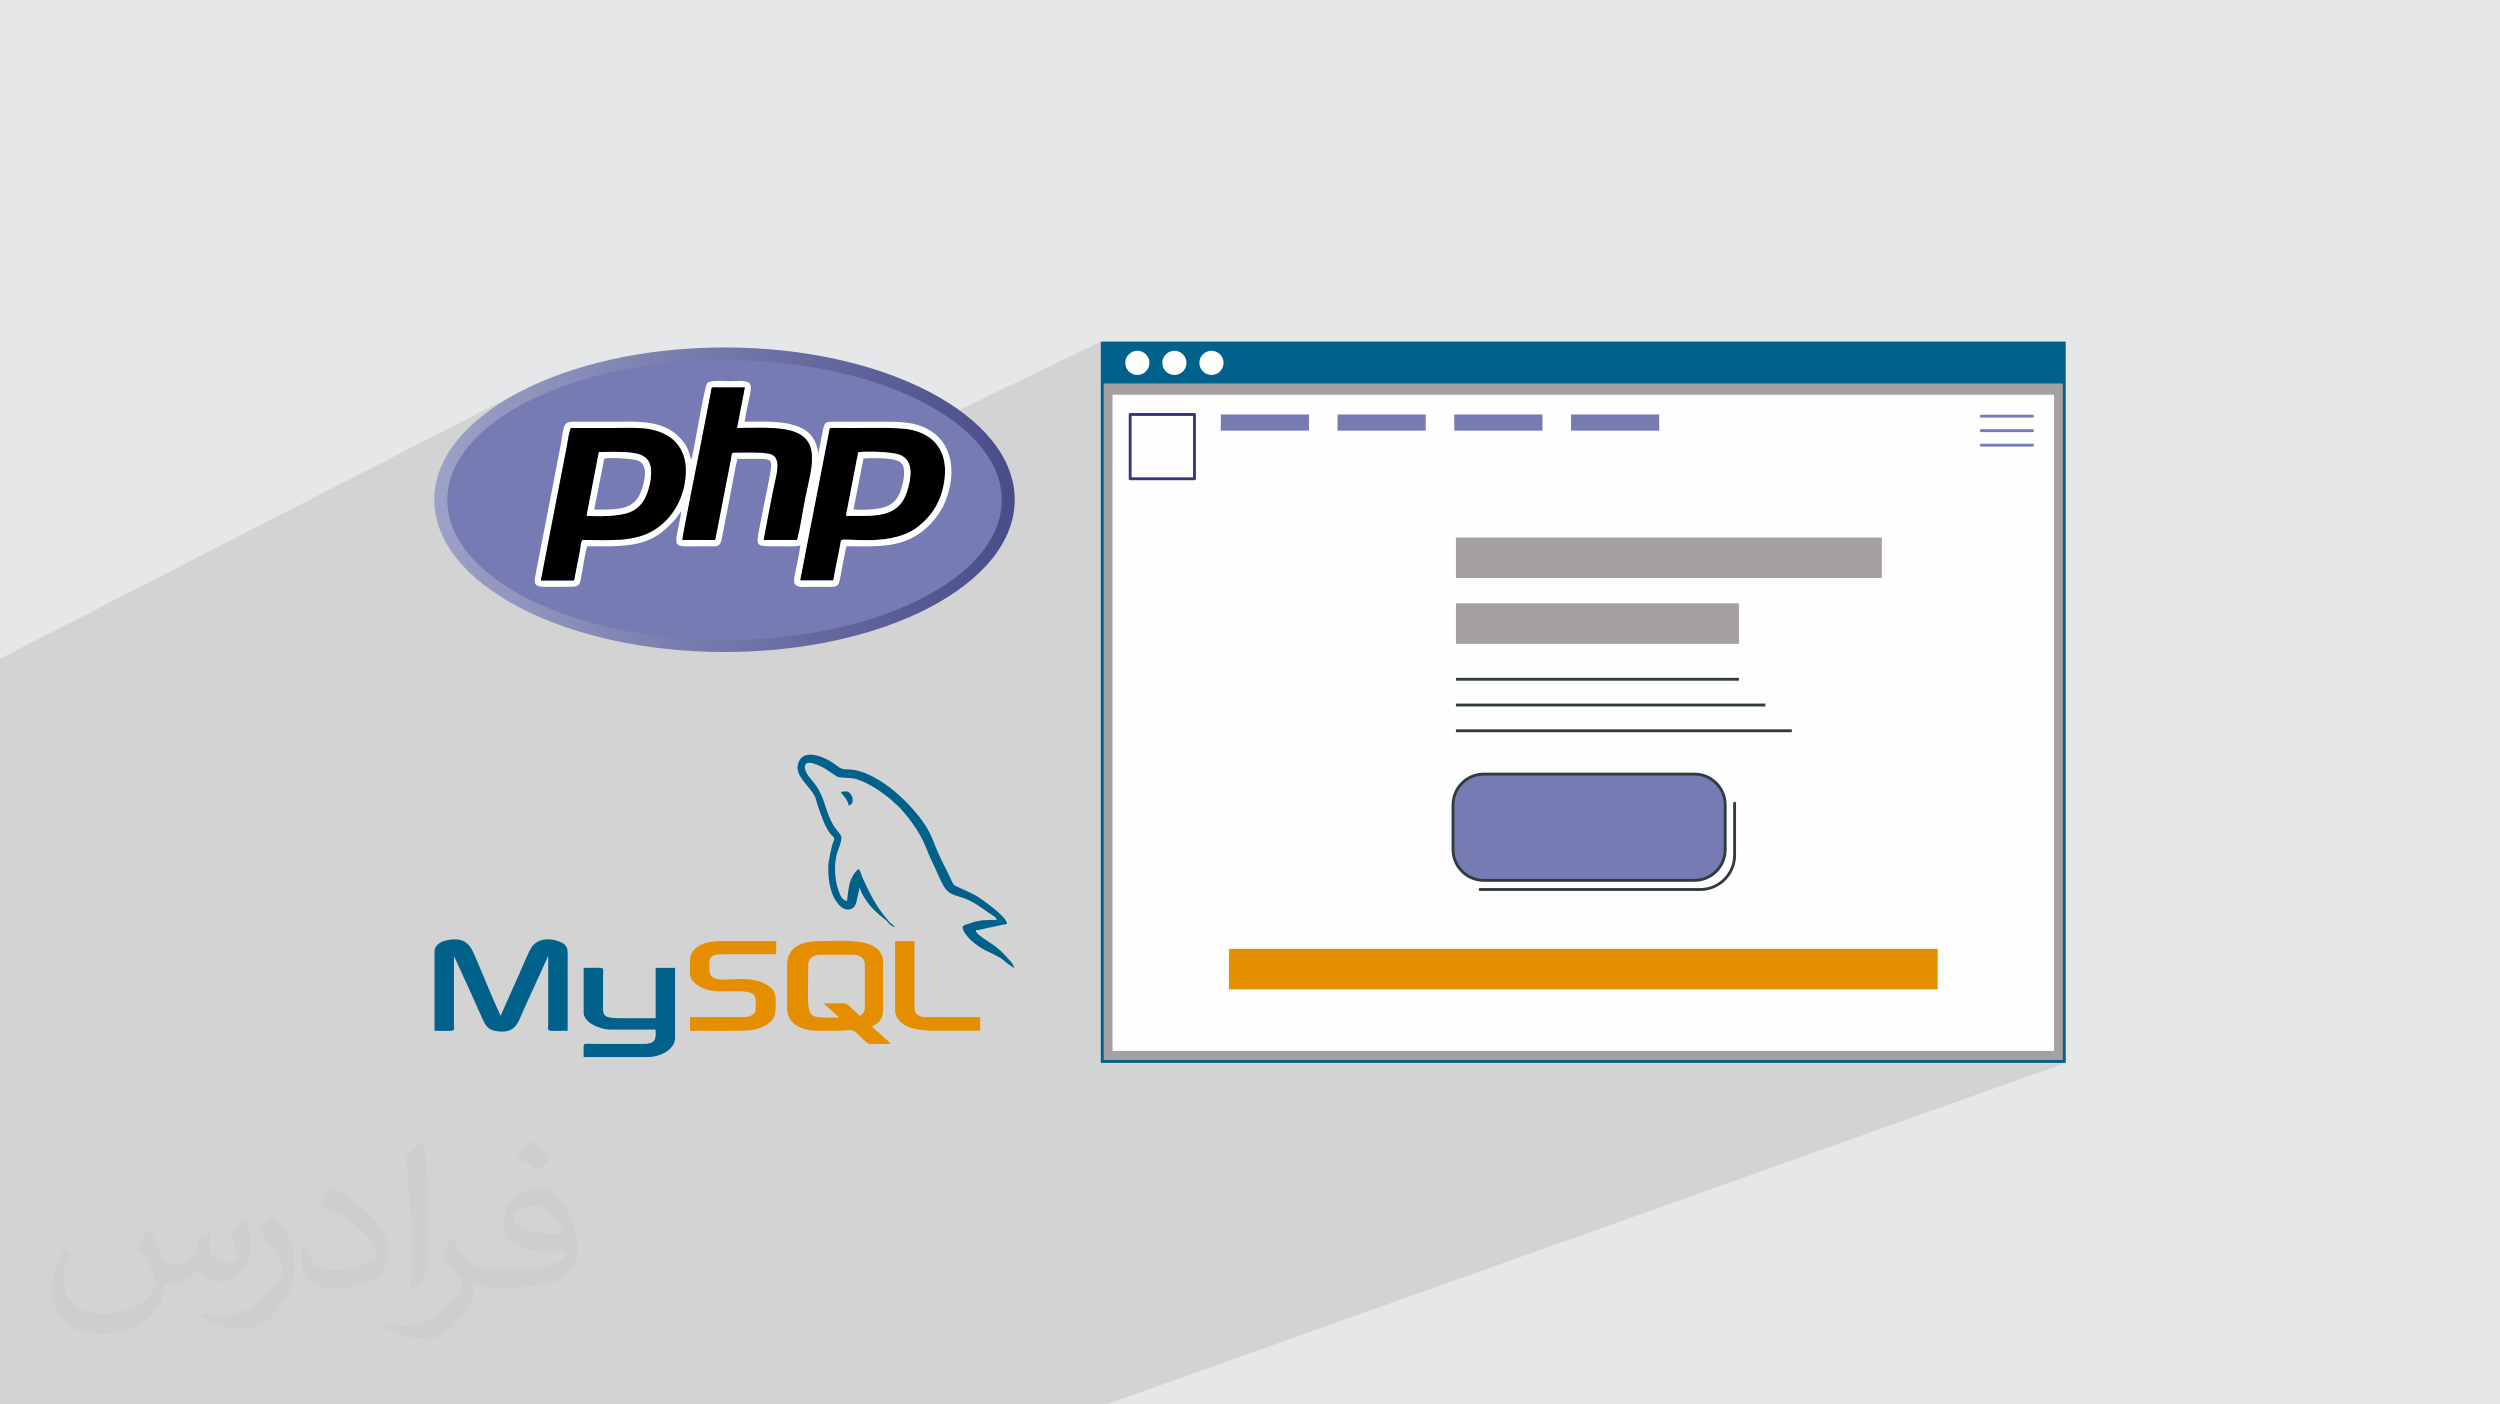 <?xml version="1.0" encoding="UTF-8"?>
<!DOCTYPE svg PUBLIC "-//W3C//DTD SVG 1.1//EN" "http://www.w3.org/Graphics/SVG/1.1/DTD/svg11.dtd">
<!-- Creator: CorelDRAW 2020 (64-Bit) -->
<svg xmlns="http://www.w3.org/2000/svg" xml:space="preserve" width="94.192mm" height="52.917mm" version="1.1" style="shape-rendering:geometricPrecision; text-rendering:geometricPrecision; image-rendering:optimizeQuality; fill-rule:evenodd; clip-rule:evenodd"
viewBox="0 0 9404.92 5283.66"
 xmlns:xlink="http://www.w3.org/1999/xlink"
 xmlns:xodm="http://www.corel.com/coreldraw/odm/2003">
 <defs>
  <style type="text/css">
   <![CDATA[
    .fil15 {fill:none;fill-rule:nonzero}
    .fil5 {fill:black}
    .fil8 {fill:#00618A}
    .fil7 {fill:#777BB3}
    .fil9 {fill:#E48E00}
    .fil0 {fill:#E6E7E8}
    .fil6 {fill:#FEFEFE}
    .fil12 {fill:#FEFEFE;fill-rule:nonzero}
    .fil10 {fill:#A4A1A0;fill-rule:nonzero}
    .fil14 {fill:#303B3F;fill-rule:nonzero}
    .fil11 {fill:#00618A;fill-rule:nonzero}
    .fil16 {fill:#33387A;fill-rule:nonzero}
    .fil13 {fill:#777BB3;fill-rule:nonzero}
    .fil17 {fill:#E48E00;fill-rule:nonzero}
    .fil2 {fill:#373435;fill-opacity:0.031}
    .fil1 {fill:#2B2A29;fill-opacity:0.102}
    .fil3 {fill:url(#id0)}
    .fil4 {fill:url(#id1)}
   ]]>
  </style>
  <linearGradient id="id0" gradientUnits="userSpaceOnUse" x1="1633.69" y1="1879.41" x2="3816.9" y2="1879.41">
   <stop offset="0" style="stop-opacity:1; stop-color:#9DA1C8"/>
   <stop offset="1" style="stop-opacity:1; stop-color:#484C89"/>
  </linearGradient>
  <linearGradient id="id1" gradientUnits="userSpaceOnUse" x1="1681.92" y1="1880.69" x2="3768.03" y2="1880.69">
   <stop offset="0" style="stop-opacity:1; stop-color:#777BB3"/>
   <stop offset="1" style="stop-opacity:1; stop-color:#777BB3"/>
  </linearGradient>
 </defs>
 <g id="Layer_x0020_1">
  <polygon class="fil0" points="-0,0 9404.92,0 9404.92,5283.66 -0,5283.66 "/>
  <polygon class="fil1" points="4142.22,5283.66 4137.37,5283.66 4128.62,5283.66 4008.31,5283.66 3056.18,5283.66 1460.67,5283.66 1439.14,5283.66 1435.3,5283.66 1410.86,5283.66 1364.87,5283.66 1352.26,5283.66 1345.5,5283.66 1339.66,5283.66 1321.98,5283.66 1318.14,5283.66 1252.05,5283.66 1181.96,5283.66 1177.4,5283.66 905.52,5283.66 838,5283.66 830.34,5283.66 826.34,5283.66 821.84,5283.66 773.69,5283.66 769.36,5283.66 742.98,5283.66 733.2,5283.66 717.3,5283.66 717.06,5283.66 709.27,5283.66 671.93,5283.66 633.07,5283.66 502.16,5283.66 491.1,5283.66 471.13,5283.66 460.2,5283.66 386.95,5283.66 314.92,5283.66 232.24,5283.66 196.25,5283.66 185.5,5283.66 81.41,5283.66 39.64,5283.66 -0,5283.66 -0,5274.81 -0,5271.4 -0,5268.01 -0,5257.35 -0,5252.89 -0,5248.52 -0,5221.14 -0,5216.82 -0,5216.65 -0,5213.62 -0,5208.75 -0,5203.88 -0,5195.23 -0,5188.42 -0,5176.58 -0,5166.06 -0,5164.05 -0,5143.55 -0,5141.07 -0,5140.27 -0,5118.51 -0,5101.56 -0,5070.36 -0,5063.8 -0,5063.59 -0,5061.41 -0,5060.95 -0,5050.58 -0,5049.42 -0,5044.92 -0,5040.41 -0,5038.64 -0,5033.95 -0,5030.1 -0,5028.33 -0,5012.08 -0,5008.96 -0,5008.79 -0,5008.56 -0,5006.32 -0,5001.68 -0,4995.71 -0,4994.92 -0,4972.5 -0,4968.79 -0,4964.28 -0,4961.86 -0,4959.77 -0,4957.7 -0,4948.76 -0,4925.4 -0,4918.68 -0,4916.69 -0,4915.96 -0,4910.31 -0,4907.94 -0,4901.42 -0,4896.8 -0,4888.59 -0,4888.16 -0,4883.66 -0,4879.26 -0,4879.15 -0,4877.22 -0,4873.07 -0,4864.25 -0,4852.31 -0,4850.78 -0,4849.02 -0,4837.72 -0,4836.04 -0,4829.46 -0,4792.57 -0,4791.43 -0,4776.26 -0,4772.7 -0,4760.61 -0,4759.29 -0,4758.94 -0,4757.95 -0,4752.79 -0,4749.06 -0,4735.5 -0,4735.05 -0,4730.98 -0,4720.43 -0,4705.83 -0,4703.77 -0,4699.87 -0,4694.93 -0,4693.67 -0,4670.78 -0,4667.83 -0,4645.88 -0,4639.54 -0,4623.3 -0,4622.88 -0,4617.79 -0,4617.48 -0,4608.38 -0,4597.64 -0,4590.15 -0,4566.6 -0,4559.34 -0,4547.96 -0,4536.18 -0,4533.41 -0,4532.42 -0,4524.83 -0,4512.07 -0,4501.71 -0,4492.9 -0,4480.59 -0,4476.75 -0,4458.7 -0,4440.12 -0,4439.78 -0,4437.42 -0,4435.77 -0,4396.02 -0,4387.41 -0,4382 -0,4364.03 -0,4363.44 -0,4355.16 -0,4326.49 -0,4325.45 -0,4321.12 -0,4310.3 -0,4286.25 -0,4277.7 -0,4266.6 -0,4234.2 -0,4226.95 -0,4223.2 -0,4216.54 -0,4205.4 -0,4102.88 -0,4062.15 -0,4052.15 -0,3934.69 -0,3899.81 -0,3892.85 -0,3883.27 -0,3882.67 -0,3882.21 -0,3879.72 -0,3877.57 -0,3875.42 -0,3872.92 -0,3857.08 -0,3785.55 -0,3782.64 -0,3778.7 -0,3761.85 -0,3709.72 -0,3681.07 -0,3672.39 -0,3669.91 -0,3657.72 -0,3652.46 -0,3639.21 -0,3615.78 -0,3609.36 -0,3604.7 -0,3595.49 -0,3591.02 -0,3578.53 -0,3578.11 -0,3572.47 -0,3571.62 -0,3569.42 -0,3568.36 -0,3566.76 -0,3566.46 -0,3563.32 -0,3548.32 -0,3534.79 -0,3534.76 -0,3516.89 -0,3515.74 -0,3511.57 -0,3510.89 -0,3493.48 -0,3493.26 -0,3489.8 -0,3486.59 -0,3486.31 -0,3480.16 -0,3465.46 -0,3462.44 -0,3458.49 -0,3454.29 -0,3453.79 -0,3453.78 -0,3452.58 -0,3450.75 -0,3429.13 -0,3403.25 -0,3396.15 -0,3371.45 -0,3355.76 -0,3353.27 -0,3352.46 -0,3343.18 -0,3335.25 -0,3333.36 -0,3327.78 -0,3325.69 -0,3302.26 -0,3295.65 -0,3295.3 -0,3295.22 -0,3294.82 -0,3288.33 -0,3275.31 -0,3266.02 -0,3256.65 -0,3249.07 -0,3235.25 -0,3231.77 -0,3218.75 -0,3218.17 -0,3217.27 -0,3205.15 -0,3193.75 -0,3192.58 -0,3180.3 -0,3173.92 -0,3171.45 -0,3141.38 -0,3137.71 -0,3136.16 -0,3135.97 -0,3127.6 -0,3125.86 -0,3114.16 -0,3106.15 -0,3090.56 -0,3090.55 -0,3088.66 -0,3080.07 -0,3070.76 -0,3066.99 -0,3066.38 -0,3060.22 -0,3039.49 -0,3023.65 -0,3013.16 -0,2982.47 -0,2974.29 -0,2974.28 -0,2924.2 -0,2912.46 -0,2912.45 -0,2860.76 -0,2857.54 -0,2843.79 -0,2828.62 -0,2828.61 -0,2811.56 -0,2802.38 -0,2778.07 -0,2777.32 -0,2769.37 -0,2752.55 -0,2696.34 -0,2671.44 -0,2526.31 -0,2478.15 1953.57,1474.9 1917.42,1494.79 1883.1,1515.58 1850.69,1537.21 1820.25,1559.67 1791.85,1582.91 1765.56,1606.91 1741.45,1631.6 1736.1,1637.81 1988.23,1508.78 2024.45,1491.34 2062.28,1474.79 2101.68,1459.15 2142.56,1444.46 2184.87,1430.76 2228.54,1418.08 2273.5,1406.45 2319.69,1395.91 2367.05,1386.48 2415.5,1378.19 2464.99,1371.1 2515.43,1365.22 2566.78,1360.59 2618.98,1357.24 2671.93,1355.21 2725.59,1354.52 2779.25,1355.21 2832.21,1357.24 2884.39,1360.59 2935.75,1365.22 2986.2,1371.1 3035.68,1378.19 3084.13,1386.48 3131.49,1395.91 3177.68,1406.45 3222.64,1418.08 3266.32,1430.76 3308.62,1444.46 3349.51,1459.15 3388.9,1474.79 3426.73,1491.34 3462.95,1508.78 3497.48,1527.07 3530.26,1546.18 3560.77,1565.8 4141.13,1285.04 4141.13,1292.52 4145.4,1290.46 4146.54,1290.46 7764.58,1290.46 7765.73,1290.46 7765.73,3993.2 7771.14,3993.2 7755.94,3998.62 7771.14,3998.62 4160.7,5283.66 4147.07,5283.66 4142.23,5283.66 "/>
  <path class="fil2" d="M564.26 4628.75c17.95,27.21 29.6,53.36 40.96,82.43 8.45,16.91 12.93,48.09 52.57,48.09 11.61,0 28.28,-3.42 43.06,-11.61 16.63,-8.73 29.32,-21.94 35.94,-42l15.85 -53.36 38.57 -19.02 2.64 2.64c-5.27,20.09 -6.59,39.36 -6.59,54.43 0,44.63 38.57,61.56 69.22,61.56 17.95,0 34.09,-8.73 34.09,-25.11 0,-21.13 -8.98,-57.06 -20.62,-89.29 17.95,-17.95 35.94,-35.94 56.53,-50.47l3.17 1.6c8.98,38.04 14,75.56 14,100.66 0,24.57 -10.83,51.79 -19.81,69.49 -18.49,34.87 -51.25,62.62 -90.87,62.62 -30.1,0 -63.65,-15.07 -86.66,-43.06l-1.32 0c-21.66,26.96 -55.22,51.25 -108.86,51.25l-16.63 0c-2.64,35.41 -10.29,60.49 -21.94,82.95 -31.95,62.34 -126.81,106.47 -216.1,106.47 -124.17,0 -186.51,-71.59 -186.51,-166.96 0,-58.91 19.27,-113.6 48.88,-152.42l24.29 10.04c-18.49,35.41 -30.91,68.68 -30.91,101.45 0,89.29 72.66,131.83 156.4,131.83 77.68,0 173.83,-49.41 191.28,-106.72 -6.59,-62.62 -30.1,-91.93 -66.04,-148.99 10.83,-19.02 24.83,-38.04 42.28,-58.38l3.17 0 0 0 0 0 -0.02 -0.09zm1432.14 -336.04c26.15,16.39 51.79,35.66 76.87,57.85 -14,19.81 -31.45,37.79 -53.11,53.64 -25.11,-20.34 -50.19,-37.79 -75.84,-56.27 17.42,-19.55 34.62,-38.29 52.04,-55.22l0 0 0 0 0 0 0 0 0 0 0.03 0zm13.47 244.11c-42.28,0 -76.87,27.75 -76.87,48.34 0,44.13 84.53,57.85 185.72,57.31 -12.68,-51.79 -57.06,-105.68 -108.86,-105.68l0.01 0.03zm-94.86 236.19c54.96,0 103.04,-1.6 139.74,-10.83 40.96,-10.29 75.56,-30.91 75.56,-45.17 0,-3.7 0,-8.19 -1.32,-11.89 -22.98,2.11 -49.41,2.11 -72.38,2.11 -74.49,0 -131.55,-16.91 -154.02,-58.66 -5.55,-11.61 -9.51,-24.57 -9.51,-39.36 0,-40.43 17.42,-79.79 48.09,-107 25.61,-22.45 53.89,-36.44 82.67,-36.44 52.04,0 93.51,41.75 122.57,107.54 15.85,35.94 26.68,77.4 26.68,129.72 0,34.87 -9.51,64.19 -31.17,85.85 -40.43,39.11 -114.92,53.89 -229.04,53.89l-51.79 0 0 0 -13.47 0c-28.28,0 -48.62,-5.02 -64.72,-17.42l-2.64 0c0.79,6.59 1.32,12.93 1.32,19.02 0,25.61 -8.45,58.38 -25.61,84.53 -50.72,75.3 -105.68,108.04 -153.24,108.04 -48.09,0 -107,-18.49 -160.11,-42.54l9.51 -18.49c17.17,7.13 40.96,11.89 73.7,11.89 85.85,0 198.66,-82.43 212.66,-163 -3.17,-6.59 -8.98,-15.32 -17.17,-24.57 -25.11,-29.85 -40.96,-54.68 -55.75,-80.83 12.68,-25.11 24.29,-45.17 35.13,-63.4l4.49 -0.53c36.72,74.77 69.99,117.55 144.23,117.55l11.61 0 0 0 53.89 0 0 0 0 0 0 0 0 0 0 0 0.09 0.01zm-371.98 79c6.34,-34.34 6.87,-72.91 6.87,-108.86l0 -53.36c0,-99.6 -12.68,-244.36 -22.98,-338.68 17.95,-19.27 43.06,-42 62.87,-57.31l5.81 1.6c13.47,118.62 16.63,256 16.63,383.06 0,33.3 -1.32,65.79 -4.49,89.55 -1.85,30.1 -19.27,52.83 -56.53,87.7l-8.19 -3.7zm-382.8 -157.19c1.85,46.77 24.83,83.49 105.15,83.49 49.93,0 92.19,-12.93 138.96,-35.13 8.45,-3.7 12.93,-8.73 12.93,-12.93 0,-29.32 -22.45,-68.15 -60.23,-103.55 -36.72,-33.3 -85.34,-62.62 -130.76,-82.18 -15.6,-6.59 -20.62,-13.47 -20.62,-20.09 0,-13.47 17.95,-41.75 32.77,-62.09l5.02 -0.53c52.04,27.21 110.17,67.64 153.24,112.53 39.11,41.47 63.4,83.49 63.4,129.19 0,33.81 -10.29,65.51 -26.96,95.11 -57.06,28.79 -117.83,50.72 -178.06,50.72 -73.17,0 -123.1,-34.34 -123.1,-114.92 0,-8.73 0,-22.19 3.17,-39.64l25.11 0 0 0 0 0 0 0 0 0 0 0 -0.02 0zm-132.37 -132.9l45.45 73.45c16.63,27.21 32.23,56.81 32.23,103.55l0 59.7c0,48.34 -30.91,100.13 -80.83,151.38 -39.11,34.62 -73.7,49.41 -105.68,49.41 -47.55,0 -101.98,-14.79 -164.85,-41.75l7.13 -18.49c19.81,5.27 42.79,9.77 71.06,9.77 90.36,-0.53 182.8,-66.57 225.08,-147.15 5.02,-9.26 6.87,-17.95 6.87,-24.04 0,-9.26 -5.02,-19.55 -8.98,-28.79 -22.98,-43.31 -48.62,-82.95 -76.87,-119.68 14.79,-23.25 29.6,-45.7 45.7,-67.9l3.7 0.53 0 0 0 0 0 0 0 0 0 0 -0.02 0.01z"/>
  <g id="_2109180223280">
   <g>
    <g>
     <ellipse class="fil3" cx="2725.59" cy="1879.95" rx="1091.8" ry="572.83"/>
     <ellipse class="fil4" cx="2725.59" cy="1881.19" rx="1042.79" ry="526.68"/>
     <path class="fil5" d="M3182.34 1940.65l46.22 -239.12c23.28,-4.56 127.65,-2.94 158.11,10.16 49.08,21.08 41.6,78.35 29.88,123.24 -29.62,113.42 -113.18,106.72 -234.22,105.71zm-172.41 243l125.09 0.07c3.5,-24.17 9.81,-52.08 14.61,-76.3l11.32 -58c1.83,-10.19 1.07,-16.67 6.49,-18.18 26.42,-7.4 198.17,26.63 291.96,-54.55 17.91,-15.5 23.85,-20.94 39.18,-39.17 31.08,-36.99 50.02,-87.31 55.48,-140.68 10.54,-103.3 -42.36,-162.13 -127.81,-180.63 -45.41,-9.83 -168.8,-6.12 -227.1,-6.12 -24.05,0 -54.67,-1.64 -77.93,0.43l-111.29 573.13z"/>
     <path class="fil6" d="M3121.21 1610.52c23.27,-2.07 53.88,-0.43 77.93,-0.43 58.29,0 181.69,-3.7 227.11,6.12 85.44,18.49 138.35,77.32 127.8,180.63 -5.44,53.37 -24.38,103.68 -55.47,140.68 -15.33,18.23 -21.27,23.67 -39.18,39.17 -93.8,81.18 -265.55,47.15 -291.97,54.55 -5.41,1.51 -4.65,7.99 -6.49,18.18l-11.32 58c-4.8,24.22 -11.1,52.13 -14.61,76.3l-125.09 -0.07 111.29 -573.13zm-988.81 69.17c1.8,-9.17 10.02,-67.91 16.36,-69.59 52.23,0 104.47,0 156.71,0 46.3,0 105.02,-3.26 148.1,6.67 84.92,19.59 135.93,78.52 124.88,181.9 -8.71,81.38 -50.03,152.23 -116.06,194.05 -75.38,47.74 -171.46,38.52 -270.72,38.52 -7.64,5.59 -7.92,27.51 -9.8,37.23l-19.2 98.55c-2.87,16.51 -1.35,15.36 -6.45,16.7l-121.41 0 97.59 -504.04zm434.72 351.54c0.85,-17.81 59.92,-311.16 65.13,-338.66l41.35 -212.44c5,-27.08 -0.54,-22.61 27.4,-22.54 33.43,0.1 66.87,-0.03 100.9,0.13l-29.41 152.37c57.48,0 130.78,-4.06 185.23,6.19 138.73,26.1 94.88,140.55 71.46,256.72 -10.2,50.65 -18.1,108.12 -30.85,158.17l-125.19 0.04 17.79 -94.95c6.2,-32.02 12.24,-63.14 18.61,-95.4 9.7,-49.16 33.07,-115.17 -7.6,-131.38 -26.4,-10.53 -108.43,-6.88 -141.24,-6.88 -10.16,0 -8.84,12.54 -11.49,26.46l-58.03 298.44c-2.64,5.5 -3.82,3.96 -12.39,3.86l-111.67 -0.15zm33.13 -302.26c-6.06,-12.81 -6.58,-39.83 -33.71,-72.1 -15.55,-18.49 -32.16,-33.85 -59.61,-46.77 -58.77,-27.69 -118.78,-23.66 -188.4,-23.66l-158.6 -0.01c-46.65,-0.16 -37.02,18.39 -54.1,105.94l-86.68 446.52c-15.87,81.51 -19.06,67.94 127.75,68.52 39.12,0.15 34.41,-11.33 44.21,-62.59 4.46,-23.3 10.85,-69.49 18.08,-89.92 73.95,-0.16 156.97,4.93 222.33,-20.24 40.96,-15.78 63.12,-34.86 90.08,-61.05 26.34,-25.6 23.36,-28.47 41.23,-50.24 -1.67,21.28 -9.73,51.82 -13.83,73.83 -12.97,69.51 -5.81,57.69 107.22,57.69 38.55,0 52.81,7.03 59.71,-30.67 9.05,-49.47 19.26,-98.87 28.86,-148.46 6.65,-34.39 21.98,-121.39 29.41,-149.48 27.76,0 55.88,-0.44 83.59,0.05 35.8,0.65 47.65,1.17 42.03,39.66 -6.68,45.74 -18.29,95.24 -27.26,140.84 -4.63,23.52 -8.85,46.73 -13.66,70.28 -17.23,84.3 -16.44,77.78 69.71,77.78 23.26,0 62.35,2.75 82.57,-3.02 -5.25,36.33 -14.22,75.52 -21.48,111.82 -11.02,55.18 19.76,43.68 82.57,43.68 81.06,0 80.43,9.18 90.34,-42.53 3.27,-16.99 18.22,-100.42 22.14,-109.96 86.5,0 169.3,7.41 245.48,-30.8 55.36,-27.78 106.55,-83.48 130.01,-148.06 35.63,-97.98 26.5,-211.06 -72.75,-263.28 -46.34,-24.39 -99.86,-26.31 -157.75,-26.31 -61.57,0 -123.13,0.03 -184.71,0 -43.34,-0.01 -43.27,0.85 -51.23,41.6 -5.06,25.94 -10.34,51.97 -15.16,78.4 -8.87,-56.72 -32.69,-89.17 -90.85,-107.02 -55.4,-16.99 -125.96,-12.98 -186.51,-12.98 3.28,-23.72 9.16,-49.43 13.89,-72.99 3.59,-17.87 15.92,-57.99 5,-71.03 -11.43,-13.66 -56.43,-8.47 -78.13,-8.47 -20.56,0 -70.34,-4.96 -81.37,7.1 -11.77,12.89 -52.07,273.17 -60.43,287.92z"/>
     <path class="fil5" d="M2252.98 1700.65c43.58,-0.12 123.77,-4.63 159.4,11.47 20.35,9.19 32.38,23.14 36.01,49.48 3.34,24.27 -1.65,52.57 -7.9,74.97 -13.11,47.02 -34.75,77.69 -77.21,92.53 -37.75,13.2 -113.32,14.41 -156.52,11.21l46.23 -239.66zm-218.17 483.08l121.41 0c5.1,-1.35 3.58,-0.2 6.45,-16.7l19.2 -98.55c1.88,-9.73 2.16,-31.64 9.8,-37.23 99.26,0 195.34,9.22 270.72,-38.52 66.03,-41.82 107.36,-112.67 116.06,-194.05 11.05,-103.38 -39.96,-162.31 -124.88,-181.9 -43.07,-9.92 -101.8,-6.67 -148.1,-6.67 -52.24,0 -104.48,0 -156.71,0 -6.33,1.69 -14.56,60.43 -16.36,69.59l-97.59 504.04z"/>
     <path class="fil5" d="M2567.12 2031.22l111.67 0.15c8.57,0.1 9.76,1.64 12.39,-3.86l58.03 -298.44c2.66,-13.92 1.33,-26.46 11.49,-26.46 32.81,0 114.84,-3.65 141.24,6.88 40.67,16.22 17.29,82.23 7.6,131.38 -6.38,32.25 -12.41,63.37 -18.61,95.4l-17.79 94.95 125.19 -0.04c12.75,-50.05 20.65,-107.52 30.85,-158.17 23.41,-116.17 67.27,-230.62 -71.46,-256.72 -54.45,-10.25 -127.75,-6.19 -185.23,-6.19l29.41 -152.37c-34.03,-0.16 -67.47,-0.03 -100.9,-0.13 -27.94,-0.07 -22.4,-4.54 -27.4,22.54l-41.35 212.44c-5.21,27.5 -64.28,320.84 -65.13,338.66z"/>
     <path class="fil7" d="M3210.87 1916.65c35.31,2.5 91.99,1.01 121.98,-10.55 32.73,-12.62 49.7,-36.25 60.03,-74.33 4.76,-17.54 9.2,-40.02 8.22,-59.44 -1.13,-22.27 -8.69,-33.9 -27.25,-40.32 -26.87,-9.28 -94.69,-9.76 -125.46,-7.39l-37.51 192.03z"/>
     <path class="fil7" d="M2273.25 1725.32l-37.88 191.66c98.23,0.07 157.77,3.27 182.32,-86.43 9.66,-35.28 19.52,-84.64 -19.61,-98.53 -19.06,-6.76 -107.14,-12.15 -124.83,-6.7z"/>
     <path class="fil6" d="M2273.25 1725.32c17.69,-5.45 105.77,-0.06 124.83,6.7 39.13,13.89 29.27,63.25 19.61,98.53 -24.55,89.69 -84.09,86.5 -182.32,86.43l37.88 -191.66zm-66.5 214.98c43.21,3.19 118.78,1.98 156.53,-11.21 42.47,-14.84 64.1,-45.51 77.21,-92.53 6.25,-22.41 11.24,-50.69 7.9,-74.97 -3.62,-26.33 -15.67,-40.29 -36.01,-49.49 -35.63,-16.11 -115.81,-11.58 -159.41,-11.47l-46.23 239.67z"/>
     <path class="fil6" d="M3248.38 1724.62c30.77,-2.37 98.59,-1.89 125.46,7.39 18.56,6.42 26.12,18.05 27.25,40.32 0.98,19.42 -3.45,41.9 -8.22,59.44 -10.32,38.08 -27.3,61.71 -60.03,74.33 -29.98,11.56 -86.67,13.05 -121.98,10.55l37.51 -192.03zm-66.04 216.03c121.04,1.01 204.6,7.71 234.22,-105.71 11.71,-44.89 19.19,-102.17 -29.88,-123.24 -30.46,-13.1 -134.83,-14.73 -158.11,-10.16l-46.22 239.12z"/>
    </g>
    <g>
     <path class="fil8" d="M1634.61 3580.99l0 296.66c85.56,0 73.2,6.94 73.09,-27.94l-0.01 -253.67 72.19 157.83c11.63,28.14 24.12,52.6 35.92,80.17 13.35,31.18 26.07,45.14 68.77,46.7 56,2.03 64.85,-34.11 86.94,-85.4l90.9 -199.3 0 251.51c-0.07,37.29 -13.28,30.09 73.09,30.09l0 -292.36c0,-22.02 -8.58,-32.95 -24.29,-40.2 -29.66,-13.65 -68.09,-18 -96.78,2.97 -12.76,9.33 -17.1,18.98 -24.41,33.62 -16.09,32.22 -36.38,84.37 -53.01,118.98l-35.79 80.3c-3.12,6.94 -5.34,12.64 -8.66,19.28 -2.74,5.49 -7.07,15.06 -8.58,21.53l-2.3 -4.14c-0.84,-1.64 -1.3,-2.65 -2.11,-4.35 -31.61,-67.62 -66.91,-158.42 -98.8,-230.1 -12.98,-29.15 -32.5,-49.47 -68.77,-49.47 -30.09,0 -77.39,9.67 -77.39,47.29l0 0z"/>
     <path class="fil9" d="M3156.61 3828.21c-136.2,0 -116.08,14.29 -116.08,-199.94 0,-23.7 21.62,-36.53 45.15,-36.53l124.68 0c22.26,0 42.99,12.48 42.99,34.4l0 165.53c0,15.99 -8.67,22.68 -17.19,30.09 -7.66,-5.12 -15.3,-14.26 -23.97,-21.18 -9.18,-7.33 -14.53,-15.74 -24.67,-22.62 -9.13,-6.19 -23.53,-3.5 -41.65,-3.5 -15.77,0 -31.53,0 -47.3,0 4.79,6.53 53.56,47.05 58.04,53.75zm-195.62 -197.78l0 156.93c0,33.1 10.61,52.8 30.02,66.71 41.16,29.46 93.76,23.57 144.1,23.57 9.91,0 22.53,0.69 32.13,-0.11 48.68,-4.02 35.95,-10.06 88.75,40.47 7.52,7.2 10.62,9.31 25.2,9.2 22.96,-0.17 45.92,-0.11 68.9,-0.11 -8.09,-12.06 -23,-21.81 -33.84,-32.81 -7.83,-7.94 -29.35,-24 -34.96,-31.67 4.62,-6.31 6.95,-4.99 14.13,-9.53 16.38,-10.33 26.72,-28.93 26.72,-50.67l0 -184.88c0,-29.69 -18.42,-49.07 -42.26,-60.94 -45.61,-22.72 -131.98,-16.46 -189.91,-16.46 -65.27,0 -128.98,16.24 -128.98,90.29z"/>
     <path class="fil8" d="M3115.77 3262.84c0,38.66 4.95,75.21 18.05,106.62 5.13,12.28 13.41,23.4 20.88,32.87 20.56,26.02 57.82,28.72 67.24,-9.68l12.06 -54.58c6.46,27.73 34.71,65.96 55.33,86.56 6.78,6.78 11.46,9.31 18.29,16.11 6.28,6.24 12.77,10.76 20.07,16.47 13.49,10.54 21.45,27.13 39.6,31.35 -5.76,-8.61 -14.7,-13.2 -22.09,-20.91 -4.71,-4.94 -5.42,-6.93 -9.69,-11.81 -39.32,-45.06 -67.14,-101.5 -91.5,-155.71 -4.41,-9.81 -6.75,-25.3 -14.31,-30.83 -14.31,9.58 -27,33.52 -32.03,49.66 -5.14,16.51 -9.35,51.22 -10.97,70.72 -19.29,-1.61 -27.17,-25.33 -33.07,-42.17 -14.43,-41.16 -16.96,-100.06 -3.25,-142.49 4.9,-15.19 14.83,-34.87 14.83,-53.97 0,-14.29 -18.78,-22.78 -37.98,-60.91 -25,-49.62 -25.41,-92.33 -61.5,-140.58 -12.02,-16.08 -38.1,-41.36 -38.1,-62.93 0,-37.4 61.15,-2.92 73.84,3.55l49.29 32.39c21.81,5.22 52.13,1.86 72.79,8.91 47.94,16.38 88.32,44.15 126.87,75.22 4.12,3.31 5.96,5.71 9.85,9.5 10.45,10.15 22.7,18.49 31.92,30.42 6.73,8.72 11.74,13.32 18.78,22.07 24.35,30.26 46.34,62.21 63.11,98.1 12.01,25.69 22.24,55.7 37.23,85.31 13.92,27.48 23.57,56.43 39.58,82.95 19.33,32.05 43.73,32.11 76.19,44.2 40.87,15.21 66.82,37.77 102.23,61.14 8.49,5.61 17.88,9.94 20.63,20.22 -38.97,0 -68.59,0.21 -102.53,13.55 -13.13,5.16 -17.32,2.63 -26.45,12.25 1.56,18.68 17.52,36.91 30.3,49.23 15.74,15.15 35.47,28.85 55.37,39.24 19.99,10.43 40.02,18.16 58.26,29.86 9.73,6.25 41.76,35.62 51.69,36.44 -5.37,-8.03 -5.71,-14.65 -12.32,-22.07l-25.85 -27.9c-40.47,-45.95 -106.07,-68.68 -108.01,-91.91 20.1,0 38.54,-8.69 59.55,-11.4l58.68 -12.25c-2.33,-28.03 -85.41,-85.62 -111.76,-103.21 -14.84,-9.91 -83.07,-38.84 -86.61,-42.36 -6.55,-6.5 -11.37,-17.96 -15.36,-27.65l-28.48 -57.51c-14.76,-29.29 -26.9,-59.4 -39.08,-89.91 -14.35,-35.96 -42.14,-75.97 -67.53,-104.44 -7.74,-8.7 -12.17,-14.15 -20.43,-22.57l-8.24 -8.96c-0.31,-0.32 -0.77,-0.76 -1.09,-1.07l-12.15 -11.49c-46.24,-46.54 -124.46,-102.14 -190.22,-110.74 -19.4,-2.55 -38.13,2.12 -53.57,-10.92 -33.75,-28.53 -132.27,-81.16 -151.98,-10.72 -13.39,47.85 49.6,86.57 65.51,127.29 4.02,10.26 5.76,21.55 9.42,31.43 13,35.17 25.3,78.21 49.47,107.47 5.65,6.84 4.67,2.04 9.6,10.02 4.13,6.7 2.93,6.45 0.29,12.54 -8.4,19.5 -20.65,78.24 -20.65,99.99z"/>
     <path class="fil8" d="M2195.69 3808.86c0,40.6 65.64,64.49 101.03,64.49l169.84 0c0,29.54 5.11,54.12 -45.1,53.8l-193.53 -0.06c-38.25,-0.03 -32.24,-9.88 -32.24,49.45l240.77 0c47.06,0 103.18,-27.41 103.18,-73.09l0 -262.26 -73.08 0 0 189.17 -135.44 0c-72.63,0 -62.35,-15.91 -62.35,-66.64l0.01 -96.75c0.2,-32.35 11.9,-25.78 -73.09,-25.78l0 167.68z"/>
     <path class="fil9" d="M2595.53 3617.53l0 45.14c0,40.23 61.3,66.27 103.1,66.74 28.48,0.31 57.81,-0.99 86.15,-0.16 67.49,1.98 57.97,22.56 57.97,68.87 0,17.24 -22.36,27.94 -40.85,27.94l-206.38 0 0 51.59c42.38,0 207.78,2.98 241.06,-4.01 24.56,-5.16 56.56,-18.27 70.32,-39.32 13.46,-20.61 11.08,-47.18 11.08,-72.75 0,-31.4 -13.15,-44.77 -33.41,-56.87 -89.99,-53.74 -215.95,19.79 -215.95,-59.21 0,-37.86 -7.19,-55.89 53.74,-55.89l197.77 0 0 -49.46 -208.52 0c-52.49,0 -116.08,16.26 -116.08,77.39z"/>
     <path class="fil9" d="M3367.29 3802.41c0,28.84 24.98,50.68 50.91,60.87 26.74,10.49 63.1,14.37 99.57,14.37l169.82 0 0 -51.59 -206.38 0c-22.22,0 -40.84,-9.91 -40.84,-32.24l0 -253.68 -73.09 0 0 262.27z"/>
     <path class="fil8" d="M3163.06 2979.06c9.21,17.4 23.36,22.68 30.09,51.6 28.18,-7.53 11.4,-53.75 -10.74,-53.75 -10.79,0 -9.62,1.92 -19.35,2.15z"/>
    </g>
   </g>
   <g>
    <polygon class="fil10" points="4146.54,3993.2 7765.73,3993.2 7765.73,1290.46 4146.54,1290.46 "/>
    <polygon class="fil11" points="7765.72,3993.2 7765.72,3987.79 4151.94,3987.79 4151.94,1295.87 7760.31,1295.87 7760.31,3993.2 7765.72,3993.2 7765.72,3987.79 7765.72,3993.2 7771.14,3993.2 7771.14,1285.04 4141.13,1285.04 4141.13,3998.62 7771.14,3998.62 7771.14,3993.2 "/>
    <polygon class="fil12" points="4185.35,3953.5 7727.33,3953.5 7727.33,1485 4185.35,1485 "/>
    <polygon class="fil11" points="4145.4,1442.48 7764.58,1442.48 7764.58,1290.46 4145.4,1290.46 "/>
    <path class="fil12" d="M4324.11 1365.11c0,25.12 -20.36,45.47 -45.47,45.47 -25.1,0 -45.46,-20.35 -45.46,-45.47 0,-25.11 20.36,-45.47 45.46,-45.47 25.11,0 45.47,20.36 45.47,45.47z"/>
    <path class="fil12" d="M4463.54 1365.11c0,25.12 -20.36,45.47 -45.48,45.47 -25.1,0 -45.46,-20.35 -45.46,-45.47 0,-25.11 20.36,-45.47 45.46,-45.47 25.12,0 45.48,20.36 45.48,45.47z"/>
    <path class="fil12" d="M4602.95 1365.11c0,25.12 -20.35,45.47 -45.46,45.47 -25.12,0 -45.47,-20.35 -45.47,-45.47 0,-25.11 20.35,-45.47 45.47,-45.47 25.11,0 45.46,20.36 45.46,45.47z"/>
    <path class="fil13" d="M6374.35 3311.8l-792.26 0c-63.94,0 -115.77,-51.84 -115.77,-115.77l0 -168.14c0,-63.94 51.83,-115.77 115.77,-115.77l792.26 0c63.94,0 115.78,51.83 115.78,115.77l0 168.14c0,63.94 -51.84,115.77 -115.78,115.77z"/>
    <path class="fil14" d="M6374.35 3311.8l0 -5.41 -792.26 0c-30.49,0 -58.06,-12.34 -78.04,-32.32 -19.99,-20 -32.33,-47.55 -32.33,-78.04l0 -168.14c0,-30.49 12.34,-58.04 32.33,-78.04 19.98,-19.98 47.55,-32.33 78.04,-32.33l792.26 0c30.49,0 58.05,12.35 78.05,32.33 19.97,20 32.32,47.55 32.32,78.04l0 168.14c0,30.49 -12.35,58.04 -32.32,78.04 -20,19.98 -47.56,32.32 -78.05,32.32l0 10.82c66.94,0 121.2,-54.26 121.2,-121.19l0 -168.14c0,-66.93 -54.26,-121.19 -121.2,-121.19l-792.26 0c-66.95,0 -121.19,54.26 -121.19,121.19l0 168.14c0,66.93 54.24,121.19 121.19,121.19l792.26 0 0 -5.41z"/>
    <path class="fil14" d="M5568.07 3351.62l828.15 0c74.41,-0.01 134.72,-60.32 134.72,-134.72l0 -195.36c0,-2.99 -2.42,-5.41 -5.41,-5.41 -3,0 -5.4,2.43 -5.4,5.41l-0.01 195.36c0,34.23 -13.85,65.17 -36.29,87.6 -22.44,22.44 -53.38,36.29 -87.61,36.3l-828.15 0c-2.99,0 -5.41,2.43 -5.41,5.41 0,3 2.43,5.41 5.41,5.41z"/>
    <polygon class="fil10" points="5477.13,2174.47 7079.34,2174.47 7079.34,2022.1 5477.13,2022.1 "/>
    <polygon class="fil10" points="5477.13,2422.08 6541.94,2422.08 6541.94,2269.71 5477.13,2269.71 "/>
    <line class="fil15" x1="5477.13" y1="2555.38" x2="6541.94" y2= "2555.38" />
    <polygon class="fil14" points="5477.13,2560.79 6541.94,2560.79 6541.94,2549.97 5477.13,2549.97 "/>
    <line class="fil15" x1="5477.13" y1="2652.24" x2="6641.36" y2= "2652.24" />
    <polygon class="fil14" points="5477.13,2657.66 6641.36,2657.66 6641.36,2646.83 5477.13,2646.83 "/>
    <line class="fil15" x1="5477.13" y1="2749.12" x2="6740.77" y2= "2749.12" />
    <polygon class="fil14" points="5477.13,2754.53 6740.77,2754.53 6740.77,2743.71 5477.13,2743.71 "/>
    <line class="fil15" x1="7449.4" y1="1565.53" x2="7650.71" y2= "1565.53" />
    <polygon class="fil13" points="7449.4,1570.94 7650.71,1570.94 7650.71,1560.12 7449.4,1560.12 "/>
    <line class="fil15" x1="7449.4" y1="1620.13" x2="7650.71" y2= "1620.13" />
    <polygon class="fil13" points="7449.4,1625.54 7650.71,1625.54 7650.71,1614.72 7449.4,1614.72 "/>
    <line class="fil15" x1="7449.4" y1="1674.72" x2="7650.71" y2= "1674.72" />
    <polygon class="fil13" points="7449.4,1680.14 7650.71,1680.14 7650.71,1669.31 7449.4,1669.31 "/>
    <polygon class="fil13" points="4592.62,1620.13 4924.36,1620.13 4924.36,1559.19 4592.62,1559.19 "/>
    <polygon class="fil13" points="5031.81,1620.13 5363.55,1620.13 5363.55,1559.19 5031.81,1559.19 "/>
    <polygon class="fil13" points="5471,1620.13 5802.74,1620.13 5802.74,1559.19 5471,1559.19 "/>
    <polygon class="fil13" points="5910.17,1620.13 6241.91,1620.13 6241.91,1559.19 5910.17,1559.19 "/>
    <polygon class="fil12" points="4251.61,1801.14 4493.58,1801.14 4493.58,1559.18 4251.61,1559.18 "/>
    <path class="fil16" d="M4493.58 1801.14l0 -5.41 -236.55 0 0 -231.13 231.14 0 0 236.54 5.41 0 0 -5.41 0 5.41 5.41 0 0 -241.95c0,-1.44 -0.58,-2.82 -1.59,-3.82 -1.01,-1.02 -2.4,-1.59 -3.82,-1.59l-241.96 0c-1.43,0 -2.82,0.57 -3.82,1.59 -1.01,1.01 -1.59,2.39 -1.59,3.82l0 241.95c0,1.43 0.58,2.83 1.59,3.82 1.01,1.01 2.4,1.59 3.82,1.59l241.96 0c1.43,0 2.82,-0.58 3.82,-1.59 1.01,-1 1.59,-2.4 1.59,-3.82l-5.41 0z"/>
    <polygon class="fil17" points="4623.25,3721.93 7289.43,3721.93 7289.43,3569.56 4623.25,3569.56 "/>
   </g>
  </g>
 </g>
</svg>
